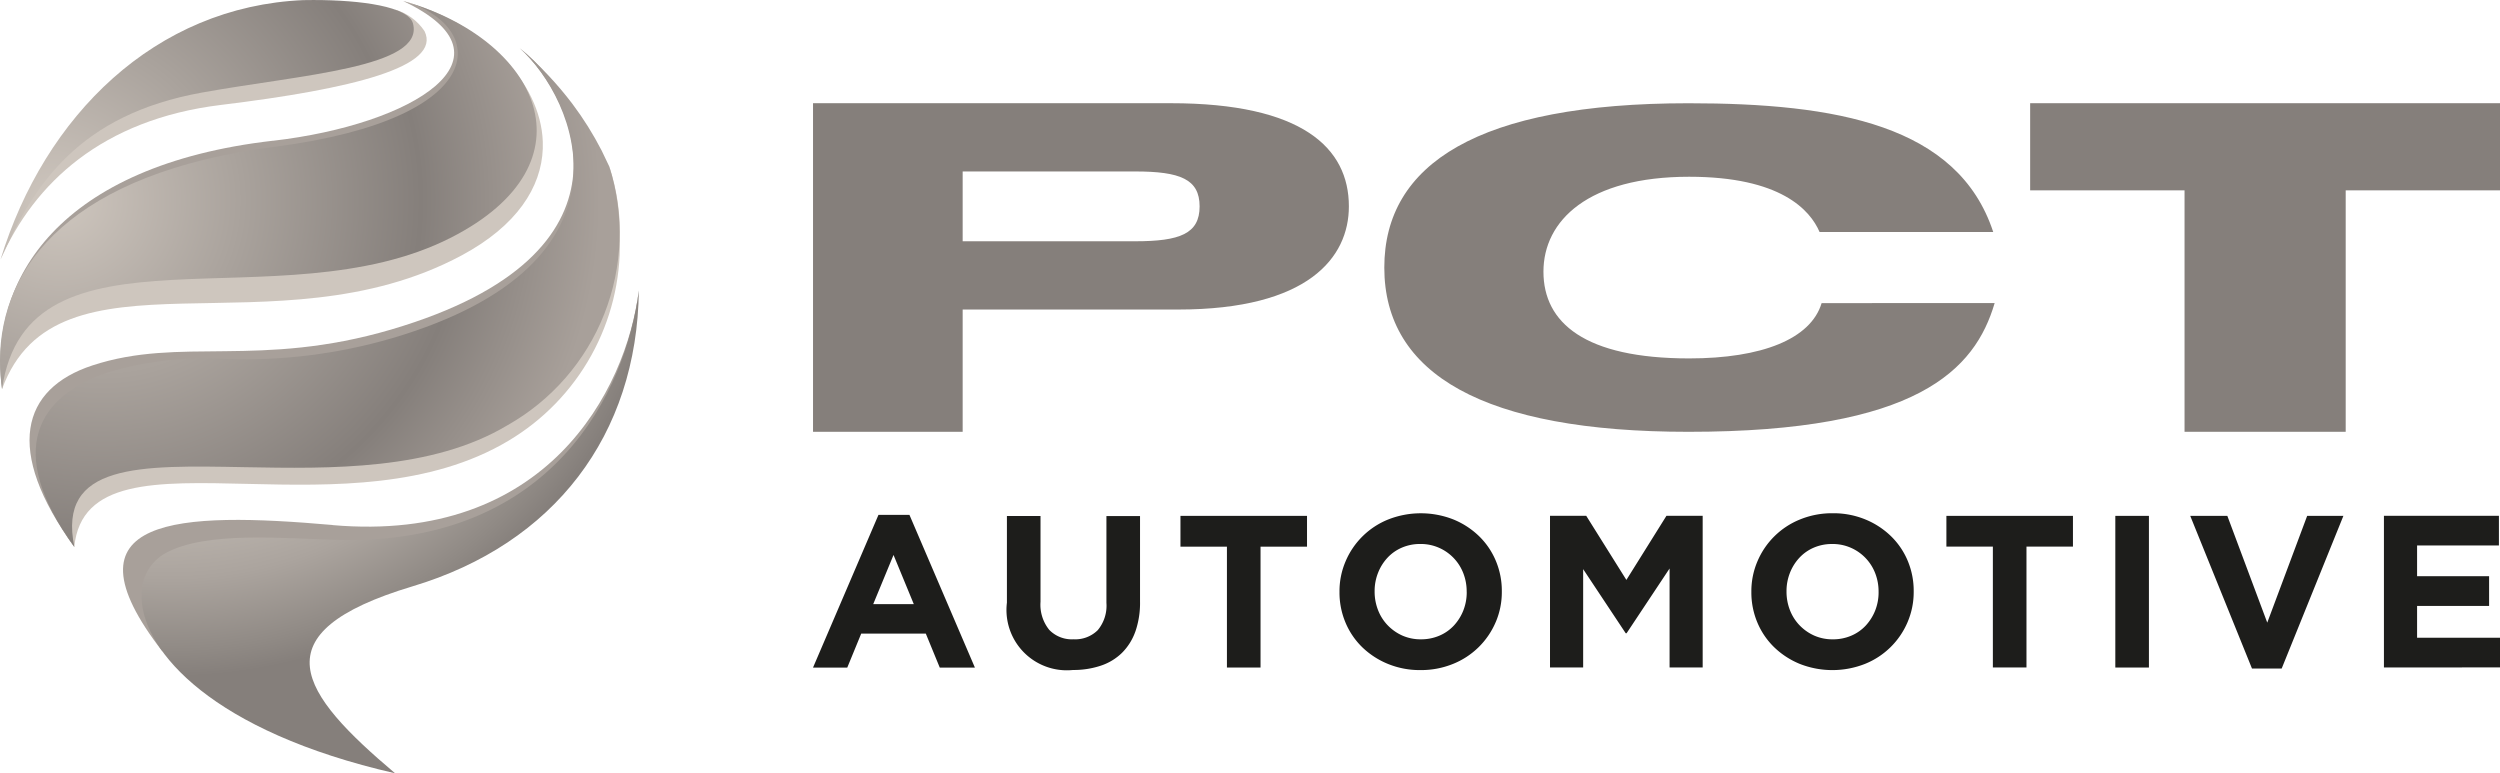<?xml version="1.0" encoding="UTF-8"?>
<svg xmlns="http://www.w3.org/2000/svg" xmlns:xlink="http://www.w3.org/1999/xlink" width="174.721" height="54.044" viewBox="0 0 174.721 54.044">
  <defs>
    <clipPath id="clip-path">
      <path id="Path_1562" data-name="Path 1562" d="M52.651,52.816c-9.291,2.735-14.754.491-20.924,2.521-4.936,1.623-6.188,5.89-1.26,12.685-2.1-3.819-2.277-10.724,4.517-9.829s23.822,2.586,28.662-4.017,3.536-16.687-2.064-21.024c3.895,3.479,9,14.386-8.931,19.663" transform="translate(-27.339 -33.153)" fill="none"></path>
    </clipPath>
    <linearGradient id="linear-gradient" x1="-0.124" y1="1.186" x2="-0.115" y2="1.186" gradientUnits="objectBoundingBox">
      <stop offset="0" stop-color="#cec6be"></stop>
      <stop offset="1" stop-color="#a8a09a"></stop>
    </linearGradient>
    <clipPath id="clip-path-2">
      <path id="Path_1563" data-name="Path 1563" d="M55.471,84.5c-10.7-.937-19.264-.669-11.888,8.848.627-7.124,5.605-2.87,17.424-6.527S76.084,75.759,76.87,68.107c-.9,7.056-6.48,17.7-21.4,16.4" transform="translate(-40.82 -68.107)" fill="none"></path>
    </clipPath>
    <linearGradient id="linear-gradient-2" x1="-0.373" y1="1.337" x2="-0.361" y2="1.337" xlink:href="#linear-gradient"></linearGradient>
    <clipPath id="clip-path-3">
      <path id="Path_1564" data-name="Path 1564" d="M38.6,31.471c-9.354,1.7-12.676,6.672-15.441,13.61,2.355-5.326,7.1-9.787,15.394-10.8,9.166-1.116,15.463-2.663,14.237-5.162a3.724,3.724,0,0,0-2.042-1.5c1.5,1.773-2.8,2.155-12.148,3.849" transform="translate(-23.16 -27.622)" fill="none"></path>
    </clipPath>
    <linearGradient id="linear-gradient-3" x1="-0.364" y1="3.057" x2="-0.348" y2="3.057" gradientUnits="objectBoundingBox">
      <stop offset="0" stop-color="#857f7b"></stop>
      <stop offset="1" stop-color="#cec6be"></stop>
    </linearGradient>
    <clipPath id="clip-path-4">
      <path id="Path_1565" data-name="Path 1565" d="M44.8,42.091c-13.538.4-20.937,2.009-21.424,11.4,3.838-10.466,19.052-2.344,32.109-9.335,3.881-2.077,5.584-4.776,5.682-7.464V36.2c-.151-4.191-4.127-8.264-9.753-9.833C65.284,32.2,53.448,41.835,44.8,42.091" transform="translate(-23.374 -26.37)" fill="none"></path>
    </clipPath>
    <linearGradient id="linear-gradient-4" x1="-0.27" y1="1.99" x2="-0.259" y2="1.99" xlink:href="#linear-gradient-3"></linearGradient>
    <clipPath id="clip-path-5">
      <path id="Path_1566" data-name="Path 1566" d="M42.183,36.135c-14.931,1.723-19.914,9.7-18.935,17.358.758-9.861,11.634-6.927,25.448-12.419,7.631-3.033,11.479-11.957,2.59-14.7,8.33,3.938.7,8.636-9.1,9.765" transform="translate(-23.13 -26.37)" fill="none"></path>
    </clipPath>
    <linearGradient id="linear-gradient-5" x1="-0.149" y1="1.536" x2="-0.138" y2="1.536" xlink:href="#linear-gradient"></linearGradient>
    <clipPath id="clip-path-6">
      <path id="Path_1567" data-name="Path 1567" d="M51.341,67.118c-16.89-.537-24.095,2.925-19.166,9.721.465-4.717,5.658-4.562,12.176-4.406,5.806.138,12.665.276,18.181-3.024a15.935,15.935,0,0,0,7.772-14V54.98a14.447,14.447,0,0,0-.737-4.718C70.91,57.5,63.5,67.5,51.341,67.118" transform="translate(-30.653 -50.262)" fill="none"></path>
    </clipPath>
    <linearGradient id="linear-gradient-6" x1="-0.262" y1="1.595" x2="-0.251" y2="1.595" xlink:href="#linear-gradient-3"></linearGradient>
    <clipPath id="clip-path-7">
      <path id="Path_1568" data-name="Path 1568" d="M42.259,36.558C28.168,38.393,23.092,44.793,23.081,51.5v.052a14.085,14.085,0,0,0,.142,1.947c1.743-12.338,19.369-4.486,31.366-10.585,10.289-5.23,6.128-13.89-3.307-16.531,5.838,1.641,6.418,8.17-9.024,10.181m9.024-10.181c-.007,0-.015,0-.021-.007l.021.007" transform="translate(-23.081 -26.37)" fill="none"></path>
    </clipPath>
    <radialGradient id="radial-gradient" cx="0.299" cy="0.45" r="1.281" gradientTransform="translate(-0.094 0.082) scale(0.649 0.959)" gradientUnits="objectBoundingBox">
      <stop offset="0" stop-color="#cec6be"></stop>
      <stop offset="0.727" stop-color="#857f7b"></stop>
      <stop offset="1" stop-color="#a8a09a"></stop>
    </radialGradient>
    <clipPath id="clip-path-8">
      <path id="Path_1569" data-name="Path 1569" d="M44.337,26.235c-10.371.445-18.1,8.077-21.177,18.128,2.355-5.326,5.525-10.117,14.065-11.664,6.945-1.258,15.6-1.748,14.758-4.838-.321-1.168-3.579-1.632-6.958-1.632-.23,0-.46,0-.689.007" transform="translate(-23.16 -26.228)" fill="none"></path>
    </clipPath>
    <radialGradient id="radial-gradient-2" cx="0.438" cy="0.691" r="1.863" gradientTransform="translate(-0.147 0.122) scale(0.611 0.959)" xlink:href="#radial-gradient"></radialGradient>
    <clipPath id="clip-path-9">
      <path id="Path_1570" data-name="Path 1570" d="M53.1,53.44A36.776,36.776,0,0,1,41.4,54.881a23.68,23.68,0,0,0-8.055.917c-4.935,1.624-7.349,5.429-2.421,12.225-1.2-5.853,4.54-5.715,11.9-5.577,6.01.113,13.1.226,18.364-2.926a15.415,15.415,0,0,0,7.128-18.074l-.539-1.126a22.684,22.684,0,0,0-2.037-3.255,24.475,24.475,0,0,0-3.663-3.879c3.889,3.521,8.9,14.994-8.971,20.254m8.971-20.254-.039-.033.039.033" transform="translate(-28.218 -33.153)" fill="none"></path>
    </clipPath>
    <radialGradient id="radial-gradient-3" cx="0.272" cy="0.256" r="0.996" gradientTransform="translate(-0.057 0.06) scale(0.775 0.959)" xlink:href="#radial-gradient"></radialGradient>
    <clipPath id="clip-path-10">
      <path id="Path_1571" data-name="Path 1571" d="M57.25,85.539c-3.806-.092-9.244-.635-12.08.924a3.254,3.254,0,0,0-1.678,2.822v.356c.149,3.7,4.918,9.28,17.718,12.21-6.631-5.6-9.653-9.805,1.219-13.066,9.908-2.973,15.693-10.569,15.818-20.68-.9,7.056-6.021,17.8-21,17.434" transform="translate(-43.491 -68.105)" fill="none"></path>
    </clipPath>
    <radialGradient id="radial-gradient-4" cx="0.075" cy="-0.238" r="1.03" gradientTransform="translate(-0.018 0.041) scale(0.971 0.959)" gradientUnits="objectBoundingBox">
      <stop offset="0" stop-color="#cec6be"></stop>
      <stop offset="0.316" stop-color="#cec6be"></stop>
      <stop offset="0.482" stop-color="#cac2ba"></stop>
      <stop offset="0.639" stop-color="#beb7b0"></stop>
      <stop offset="0.793" stop-color="#aba49e"></stop>
      <stop offset="0.944" stop-color="#908a85"></stop>
      <stop offset="1" stop-color="#857f7b"></stop>
    </radialGradient>
    <clipPath id="clip-path-11">
      <rect id="Rectangle_1606" data-name="Rectangle 1606" width="174.721" height="54.044" fill="none"></rect>
    </clipPath>
  </defs>
  <g id="Group_2725" data-name="Group 2725" transform="translate(-23.081 -26.228)">
    <g id="Group_2726" data-name="Group 2726" transform="translate(25.145 29.585)">
      <g id="Group_2725-2" data-name="Group 2725" transform="translate(0)" clip-path="url(#clip-path)">
        <rect id="Rectangle_1596" data-name="Rectangle 1596" width="54.41" height="48.45" transform="translate(-13.251 4.288) rotate(-20.528)" fill="url(#linear-gradient)"></rect>
      </g>
    </g>
    <g id="Group_2728" data-name="Group 2728" transform="translate(31.679 46.527)">
      <g id="Group_2727" data-name="Group 2727" transform="translate(0 0)" clip-path="url(#clip-path-2)">
        <rect id="Rectangle_1597" data-name="Rectangle 1597" width="40.662" height="25.243" transform="translate(-4.612)" fill="url(#linear-gradient-2)"></rect>
      </g>
    </g>
    <g id="Group_2730" data-name="Group 2730" transform="translate(23.119 26.904)">
      <g id="Group_2729" data-name="Group 2729" transform="translate(0)" clip-path="url(#clip-path-3)">
        <rect id="Rectangle_1598" data-name="Rectangle 1598" width="30.858" height="17.459" transform="translate(0 0)" fill="url(#linear-gradient-3)"></rect>
      </g>
    </g>
    <g id="Group_2732" data-name="Group 2732" transform="translate(23.223 26.297)">
      <g id="Group_2731" data-name="Group 2731" clip-path="url(#clip-path-4)">
        <rect id="Rectangle_1599" data-name="Rectangle 1599" width="41.91" height="27.123" transform="translate(0 0)" fill="url(#linear-gradient-4)"></rect>
      </g>
    </g>
    <g id="Group_2734" data-name="Group 2734" transform="translate(23.105 26.297)">
      <g id="Group_2733" data-name="Group 2733" transform="translate(0)" clip-path="url(#clip-path-5)">
        <rect id="Rectangle_1600" data-name="Rectangle 1600" width="45.149" height="38.997" transform="translate(-10.006 3.548) rotate(-21.204)" fill="url(#linear-gradient-5)"></rect>
      </g>
    </g>
    <g id="Group_2736" data-name="Group 2736" transform="translate(26.751 37.877)">
      <g id="Group_2735" data-name="Group 2735" transform="translate(0)" clip-path="url(#clip-path-6)">
        <rect id="Rectangle_1601" data-name="Rectangle 1601" width="43.663" height="26.577" transform="translate(-3.406 0)" fill="url(#linear-gradient-6)"></rect>
      </g>
    </g>
    <g id="Group_2738" data-name="Group 2738" transform="translate(23.081 26.297)">
      <g id="Group_2737" data-name="Group 2737" clip-path="url(#clip-path-7)">
        <rect id="Rectangle_1602" data-name="Rectangle 1602" width="41.797" height="27.123" transform="translate(0 0)" fill="url(#radial-gradient)"></rect>
      </g>
    </g>
    <g id="Group_2740" data-name="Group 2740" transform="translate(23.119 26.228)">
      <g id="Group_2739" data-name="Group 2739" transform="translate(0)" clip-path="url(#clip-path-8)">
        <rect id="Rectangle_1603" data-name="Rectangle 1603" width="29.669" height="18.134" transform="translate(0 0)" fill="url(#radial-gradient-2)"></rect>
      </g>
    </g>
    <g id="Group_2742" data-name="Group 2742" transform="translate(25.571 29.585)">
      <g id="Group_2741" data-name="Group 2741" transform="translate(0)" clip-path="url(#clip-path-9)">
        <rect id="Rectangle_1604" data-name="Rectangle 1604" width="44.982" height="34.869" transform="translate(-2.226 0)" fill="url(#radial-gradient-3)"></rect>
      </g>
    </g>
    <g id="Group_2744" data-name="Group 2744" transform="translate(32.974 46.526)">
      <g id="Group_2743" data-name="Group 2743" clip-path="url(#clip-path-10)">
        <rect id="Rectangle_1605" data-name="Rectangle 1605" width="34.755" height="33.747" transform="translate(0)" fill="url(#radial-gradient-4)"></rect>
      </g>
    </g>
    <g id="Group_2746" data-name="Group 2746" transform="translate(23.081 26.228)">
      <g id="Group_2745" data-name="Group 2745" clip-path="url(#clip-path-11)">
        <path id="Path_1572" data-name="Path 1572" d="M150.77,50.759H162.83c3.125,0,4.5-.53,4.5-2.438s-1.372-2.441-4.5-2.441H150.77ZM140.312,41.11h25c9.184,0,12.45,3.12,12.45,7.211,0,3.574-2.841,7.209-11.93,7.209H150.77v8.544H140.312Z" transform="translate(-83.491 -33.897)" fill="#857f7b"></path>
        <path id="Path_1573" data-name="Path 1573" d="M265.344,55.076c-1.373,4.666-5.4,9-21.4,9-14.3,0-21.257-4.028-21.257-11.481,0-7.241,6.581-11.482,21.257-11.482,10.322,0,18.842,1.516,21.3,9H253.108c-.662-1.544-2.724-3.863-9.115-3.863-7.054,0-10.184,3.06-10.184,6.634s2.892,6.062,10.184,6.062c5.065,0,8.5-1.349,9.257-3.864Z" transform="translate(-125.94 -33.897)" fill="#857f7b"></path>
        <path id="Path_1574" data-name="Path 1574" d="M315.81,41.11h32.837V47.2H337.863V64.074H326.6V47.2H315.81Z" transform="translate(-173.926 -33.897)" fill="#857f7b"></path>
        <path id="Path_1575" data-name="Path 1575" d="M250.1,111.011v-10.6h8.036v2.073h-5.719v2.151h5.033v2.074h-5.033v2.225h5.8v2.074Zm-7.147.076h-2.074l-4.317-10.673h2.593l2.791,7.464,2.79-7.464h2.532Zm-11.626-10.673h2.349v10.6h-2.349Zm-6.209,2.15v8.448h-2.349v-8.448h-3.248v-2.15h8.845v2.15Zm-10.336,3.149a3.51,3.51,0,0,0-.235-1.286,3.192,3.192,0,0,0-1.7-1.78,3.15,3.15,0,0,0-1.3-.265,3.206,3.206,0,0,0-1.3.258,2.971,2.971,0,0,0-1.006.711,3.325,3.325,0,0,0-.656,1.053,3.461,3.461,0,0,0-.237,1.279v.031a3.525,3.525,0,0,0,.237,1.287,3.179,3.179,0,0,0,.671,1.059,3.266,3.266,0,0,0,1.021.72,3.142,3.142,0,0,0,1.3.265,3.221,3.221,0,0,0,1.3-.257,2.954,2.954,0,0,0,1.014-.712,3.387,3.387,0,0,0,.657-1.053,3.453,3.453,0,0,0,.235-1.279Zm2.028,2.127a5.436,5.436,0,0,1-2.981,2.923,6.214,6.214,0,0,1-4.552,0,5.65,5.65,0,0,1-1.792-1.166,5.217,5.217,0,0,1-1.174-1.726,5.414,5.414,0,0,1-.42-2.128v-.03a5.316,5.316,0,0,1,.428-2.127,5.433,5.433,0,0,1,2.98-2.922,5.907,5.907,0,0,1,2.281-.431,5.847,5.847,0,0,1,2.272.431,5.628,5.628,0,0,1,1.791,1.166,5.184,5.184,0,0,1,1.175,1.726,5.407,5.407,0,0,1,.418,2.126v.031a5.32,5.32,0,0,1-.427,2.127m-16.634,3.172v-6.919l-3.005,4.527h-.061l-2.974-4.481v6.874h-2.317v-10.6h2.532l2.806,4.481,2.8-4.481h2.532v10.6Zm-14.18-5.3a3.51,3.51,0,0,0-.235-1.286,3.192,3.192,0,0,0-1.7-1.78,3.148,3.148,0,0,0-1.3-.265,3.2,3.2,0,0,0-1.3.258,2.972,2.972,0,0,0-1.007.711,3.348,3.348,0,0,0-.655,1.053,3.462,3.462,0,0,0-.237,1.279v.031A3.526,3.526,0,0,0,179.8,107a3.179,3.179,0,0,0,.671,1.059,3.278,3.278,0,0,0,1.021.72,3.141,3.141,0,0,0,1.3.265,3.226,3.226,0,0,0,1.3-.257,2.965,2.965,0,0,0,1.014-.712,3.37,3.37,0,0,0,.657-1.053,3.453,3.453,0,0,0,.235-1.279Zm2.029,2.127a5.439,5.439,0,0,1-2.982,2.923,5.918,5.918,0,0,1-2.28.432,5.859,5.859,0,0,1-2.272-.432A5.645,5.645,0,0,1,178.7,109.6a5.2,5.2,0,0,1-1.174-1.726,5.389,5.389,0,0,1-.42-2.128v-.03a5.291,5.291,0,0,1,.428-2.127,5.436,5.436,0,0,1,2.98-2.922,6.222,6.222,0,0,1,4.553,0,5.641,5.641,0,0,1,1.791,1.166,5.2,5.2,0,0,1,1.174,1.726,5.39,5.39,0,0,1,.419,2.126v.031a5.319,5.319,0,0,1-.427,2.127m-16.436-5.276v8.448h-2.349v-8.448h-3.248v-2.15h8.845v2.15Zm-8.75,5.935a3.961,3.961,0,0,1-.938,1.492,3.839,3.839,0,0,1-1.479.893,6.012,6.012,0,0,1-1.937.3,4.217,4.217,0,0,1-4.621-4.709v-6.055h2.348v6a2.792,2.792,0,0,0,.61,1.96,2.194,2.194,0,0,0,1.694.659,2.234,2.234,0,0,0,1.693-.635,2.663,2.663,0,0,0,.609-1.908v-6.071h2.349v5.98a6.1,6.1,0,0,1-.328,2.1m-16.9-5.36-1.42,3.438h2.837Zm3.232,7.874-.976-2.377h-4.514l-.976,2.377h-2.394l4.575-10.674h2.166l4.575,10.674Z" transform="translate(-83.491 -64.363)" fill="#1d1d1b"></path>
      </g>
    </g>
  </g>
</svg>
